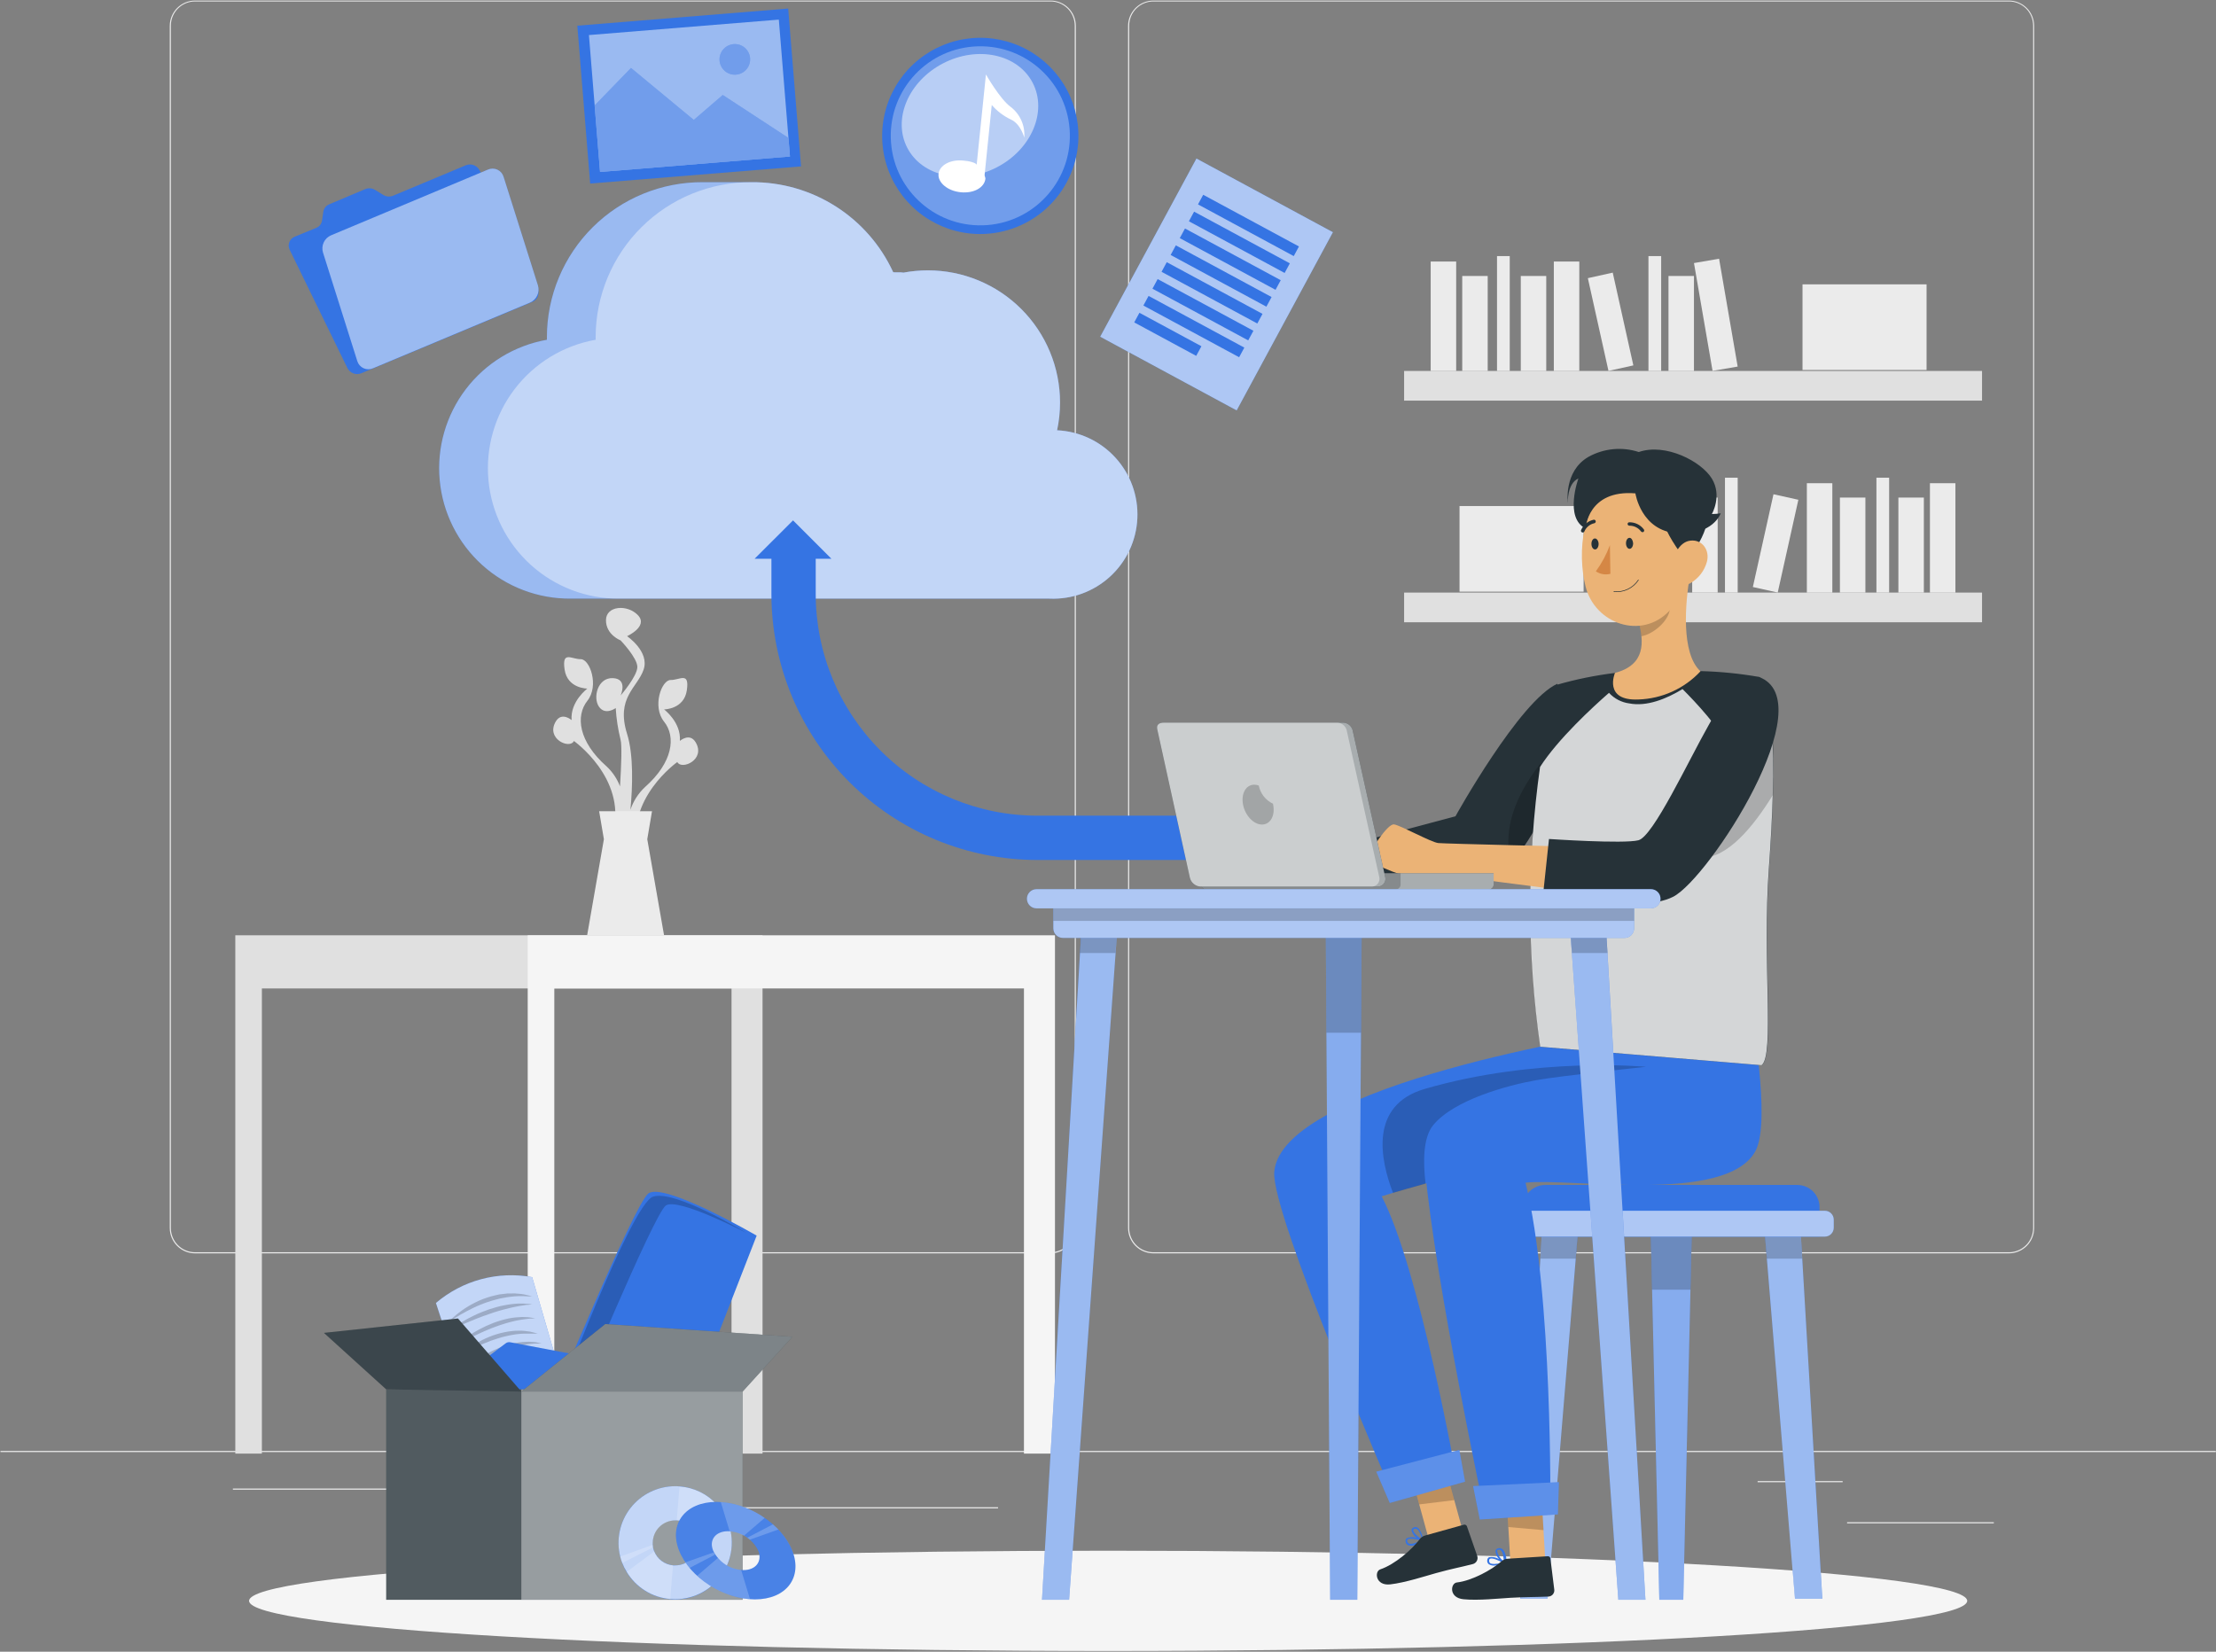 <svg width="1874" height="1397" viewBox="0 0 1874 1397" fill="none" xmlns="http://www.w3.org/2000/svg">
<rect x="0" y="0" width="1874" height="1397" fill="#808080" stroke="none"/>
<g clip-path="url(#clip0_14_356)">
<path d="M1873.83 1227.2H0.406V1228.14H1873.83V1227.2Z" fill="#EBEBEB"/>
<path d="M1686.12 1287.49H1562.02V1288.42H1686.12V1287.49Z" fill="#EBEBEB"/>
<path d="M1241.44 1297.68H1208.88V1298.61H1241.44V1297.68Z" fill="#EBEBEB"/>
<path d="M1558.27 1252.72H1486.37V1253.65H1558.27V1252.72Z" fill="#EBEBEB"/>
<path d="M358.793 1259.01H196.966V1259.95H358.793V1259.01Z" fill="#EBEBEB"/>
<path d="M415.895 1259.01H392.177V1259.95H415.895V1259.01Z" fill="#EBEBEB"/>
<path d="M844.011 1274.82H493.005V1275.76H844.011V1274.82Z" fill="#EBEBEB"/>
<path d="M888.411 1060.09H164.93C159.262 1060.08 153.83 1057.82 149.826 1053.81C145.822 1049.8 143.573 1044.36 143.573 1038.69V21.685C143.622 16.049 145.893 10.661 149.892 6.691C153.891 2.72 159.295 0.487 164.93 0.477H888.411C894.085 0.477 899.527 2.731 903.539 6.744C907.552 10.756 909.806 16.198 909.806 21.872V1038.69C909.806 1044.37 907.552 1049.81 903.539 1053.82C899.527 1057.84 894.085 1060.09 888.411 1060.09ZM164.93 1.227C159.511 1.237 154.317 3.396 150.488 7.232C146.66 11.068 144.51 16.265 144.51 21.685V1038.69C144.51 1044.11 146.66 1049.31 150.488 1053.15C154.317 1056.98 159.511 1059.14 164.93 1059.15H888.411C893.834 1059.14 899.032 1056.98 902.866 1053.15C906.701 1049.32 908.859 1044.12 908.869 1038.69V21.685C908.859 16.262 906.701 11.064 902.866 7.23C899.032 3.395 893.834 1.237 888.411 1.227H164.93Z" fill="#EBEBEB"/>
<path d="M1698.89 1060.09H975.375C969.704 1060.08 964.268 1057.82 960.258 1053.81C956.248 1049.8 953.991 1044.37 953.981 1038.69V21.685C954.04 16.046 956.319 10.658 960.324 6.688C964.329 2.718 969.737 0.487 975.375 0.477H1698.89C1704.52 0.497 1709.92 2.734 1713.91 6.704C1717.9 10.673 1720.16 16.056 1720.21 21.685V1038.69C1720.21 1044.36 1717.97 1049.79 1713.97 1053.8C1709.98 1057.81 1704.56 1060.07 1698.89 1060.09ZM975.375 1.227C969.953 1.237 964.755 3.395 960.921 7.23C957.086 11.064 954.928 16.262 954.918 21.685V1038.69C954.928 1044.12 957.086 1049.32 960.921 1053.15C964.755 1056.98 969.953 1059.14 975.375 1059.15H1698.89C1704.32 1059.14 1709.51 1056.98 1713.35 1053.15C1717.18 1049.32 1719.34 1044.12 1719.35 1038.69V21.685C1719.34 16.262 1717.18 11.064 1713.35 7.23C1709.51 3.395 1704.32 1.237 1698.89 1.227H975.375Z" fill="#EBEBEB"/>
<path d="M1676.15 313.752H1187.41V338.856H1676.15V313.752Z" fill="#E0E0E0"/>
<path d="M1231.44 221.205H1209.89V313.752H1231.44V221.205Z" fill="#EBEBEB"/>
<path d="M1335.56 221.205H1314.02V313.752H1335.56V221.205Z" fill="#EBEBEB"/>
<path d="M1453.77 218.831L1432.54 222.491L1448.26 313.693L1469.49 310.033L1453.77 218.831Z" fill="#EBEBEB"/>
<path d="M1258.11 233.42H1236.57V313.79H1258.11V233.42Z" fill="#EBEBEB"/>
<path d="M1307.61 233.42H1286.07V313.79H1307.61V233.42Z" fill="#EBEBEB"/>
<path d="M1432.53 233.42H1410.99V313.79H1432.53V233.42Z" fill="#EBEBEB"/>
<path d="M1363.84 230.585L1342.8 235.259L1360.24 313.715L1381.27 309.041L1363.84 230.585Z" fill="#EBEBEB"/>
<path d="M1276.74 216.596H1265.98V313.752H1276.74V216.596Z" fill="#EBEBEB"/>
<path d="M1404.8 216.596H1394.05V313.752H1404.8V216.596Z" fill="#EBEBEB"/>
<path d="M1629.24 240.501H1524.33V312.928H1629.24V240.501Z" fill="#EBEBEB"/>
<path d="M1187.41 526.312L1676.15 526.312V501.208L1187.41 501.208V526.312Z" fill="#E0E0E0"/>
<path d="M1632.09 501.245H1653.63V408.698H1632.09V501.245Z" fill="#EBEBEB"/>
<path d="M1528 501.245H1549.54V408.698H1528V501.245Z" fill="#EBEBEB"/>
<path d="M1394.1 497.566L1415.33 501.226L1431.05 410.024L1409.82 406.364L1394.1 497.566Z" fill="#EBEBEB"/>
<path d="M1605.41 501.208H1626.95V420.838H1605.41V501.208Z" fill="#EBEBEB"/>
<path d="M1555.95 501.208H1577.5V420.838H1555.95V501.208Z" fill="#EBEBEB"/>
<path d="M1431.03 501.208H1452.58V420.838H1431.03V501.208Z" fill="#EBEBEB"/>
<path d="M1482.34 496.493L1503.37 501.167L1520.81 422.711L1499.78 418.037L1482.34 496.493Z" fill="#EBEBEB"/>
<path d="M1586.83 501.208H1597.58V404.052H1586.83V501.208Z" fill="#EBEBEB"/>
<path d="M1458.76 501.208H1469.51V404.052H1458.76V501.208Z" fill="#EBEBEB"/>
<path d="M1234.28 500.421H1339.2V427.994H1234.28V500.421Z" fill="#EBEBEB"/>
<path d="M198.989 791.065V1229.45H221.47V836.027H618.637V1229.45H644.865V791.065H198.989Z" fill="#E0E0E0"/>
<path d="M446.282 791.065V1229.45H468.763V836.027H865.93V1229.45H892.158V791.065H446.282Z" fill="#F5F5F5"/>
<path d="M588.213 627.702C583.192 619.459 574.949 626.653 574.949 626.653C576.11 610.803 561.573 600.012 561.573 600.012C561.573 600.012 578.471 600.012 580.831 583.863C583.192 567.714 574.949 575.246 567.193 575.133C559.437 575.021 551.344 597.614 561.573 610.354C571.801 623.093 569.066 644.825 545.461 665.695C539.812 670.973 535.574 677.581 533.134 684.916C534.932 665.732 535.944 638.68 530.286 620.658C520.694 589.971 538.979 581.728 544.262 566.403C549.545 551.078 530.286 538.077 530.286 538.077C530.286 538.077 548.421 529.834 539.541 520.392C530.661 510.95 512.451 512.223 512.451 524.588C512.451 536.953 524.816 541.636 524.816 541.636C524.816 541.636 538.979 556.361 538.979 564.117C538.979 571.873 524.816 588.285 524.816 588.285C524.816 588.285 531.298 574.159 518.334 573.56C505.37 572.96 501.211 590.046 506.531 597.727C511.852 605.408 520.694 598.888 520.694 598.888C521.236 607.835 522.59 616.714 524.741 625.416C526.052 629.837 525.453 647.148 524.329 665.133C521.863 658.638 517.926 652.802 512.826 648.085C489.258 627.215 486.598 605.483 496.714 592.743C506.831 580.004 498.85 557.411 491.094 557.523C483.338 557.635 475.095 550.029 477.456 566.253C479.816 582.477 496.714 582.402 496.714 582.402C496.714 582.402 482.177 593.193 483.376 609.042C483.376 609.042 475.095 601.848 470.074 610.091C461.157 624.854 481.877 633.996 485.361 626.727C485.361 626.727 529.35 657.864 518.746 702.676L521.219 706.423C520.882 710.17 520.694 712.231 520.694 712.231L524.141 710.77L527.888 716.54C527.755 723.05 528.093 729.562 528.9 736.023L539.391 720.474C528.788 675.512 572.776 644.525 572.776 644.525C576.41 651.607 597.168 642.464 588.213 627.702Z" fill="#E0E0E0"/>
<path d="M561.573 791.065L547.372 709.795L551.381 686.153H506.681L510.69 709.795L496.527 791.065H561.573Z" fill="#EBEBEB"/>
<path d="M937.12 1396.41C1338.34 1396.41 1663.6 1377.42 1663.6 1353.99C1663.6 1330.57 1338.34 1311.58 937.12 1311.58C535.897 1311.58 210.642 1330.57 210.642 1353.99C210.642 1377.42 535.897 1396.41 937.12 1396.41Z" fill="#F5F5F5"/>
<path d="M1127.22 196.401L1011.79 134.07L930.396 284.802L1045.82 347.133L1127.22 196.401Z" fill="#3574E3"/>
<path opacity="0.6" d="M1127.22 196.401L1011.79 134.07L930.396 284.802L1045.82 347.133L1127.22 196.401Z" fill="white"/>
<path d="M1098.48 208.463L1017.51 164.737L1013.11 172.88L1094.08 216.606L1098.48 208.463Z" fill="#3574E3"/>
<path d="M1090.78 222.732L1009.81 179.006L1005.41 187.15L1086.38 230.875L1090.78 222.732Z" fill="#3574E3"/>
<path d="M1083.07 236.988L1002.1 193.262L997.701 201.406L1078.67 245.131L1083.07 236.988Z" fill="#3574E3"/>
<path d="M1075.34 251.24L994.369 207.514L989.971 215.657L1070.94 259.383L1075.34 251.24Z" fill="#3574E3"/>
<path d="M1067.66 265.476L986.69 221.75L982.292 229.893L1063.26 273.619L1067.66 265.476Z" fill="#3574E3"/>
<path d="M1059.97 279.765L978.998 236.039L974.6 244.182L1055.57 287.908L1059.97 279.765Z" fill="#3574E3"/>
<path d="M1052.29 294.001L971.319 250.275L966.921 258.418L1047.89 302.144L1052.29 294.001Z" fill="#3574E3"/>
<path d="M1016 292.851L963.576 264.543L959.178 272.687L1011.6 300.995L1016 292.851Z" fill="#3574E3"/>
<path d="M820.555 197.525C804.226 195.854 788.759 189.378 776.11 178.916C763.462 168.455 754.199 154.478 749.494 138.752C744.789 123.026 744.853 106.259 749.678 90.569C754.502 74.88 763.871 60.974 776.599 50.609C789.327 40.244 804.843 33.886 821.184 32.339C837.526 30.793 853.959 34.127 868.406 41.919C882.852 49.712 894.664 61.614 902.346 76.119C910.029 90.625 913.237 107.083 911.566 123.412C909.297 145.297 898.442 165.388 881.381 179.281C864.32 193.175 842.446 199.735 820.555 197.525Z" fill="#3574E3"/>
<path opacity="0.3" d="M834.839 190.375C876.536 187.167 907.738 150.763 904.53 109.065C901.321 67.367 864.918 36.165 823.22 39.374C781.522 42.582 750.32 78.986 753.528 120.684C756.737 162.382 793.141 193.584 834.839 190.375Z" fill="white"/>
<path d="M854.689 90.402C845.959 84.22 833.782 63.087 833.782 62.975L825.913 139.561C826.101 137.837 819.281 136.076 814.673 135.814C803.694 134.652 794.44 139.823 793.69 147.055C792.941 154.286 801.184 161.48 812.425 162.604C823.665 163.728 832.545 158.557 833.332 151.139C833.332 150.015 832.545 148.816 832.658 147.804L838.69 88.791C843.199 93.981 848.737 98.178 854.952 101.118C863.232 104.865 866.192 116.368 866.192 116.368C866.598 111.423 865.758 106.456 863.748 101.919C861.739 97.383 858.624 93.424 854.689 90.402Z" fill="white"/>
<path opacity="0.5" d="M843.067 141.471C872.35 126.287 885.886 94.305 873.302 70.037C860.717 45.77 826.778 38.408 797.496 53.593C768.214 68.778 754.678 100.76 767.262 125.027C779.846 149.294 813.785 156.656 843.067 141.471Z" fill="white"/>
<path d="M666.551 7.223L488.228 21.727L499.087 155.237L677.41 140.733L666.551 7.223Z" fill="#3574E3"/>
<path d="M658.626 16.592L498.042 29.653L507.458 145.424L668.042 132.362L658.626 16.592Z" fill="#3574E3"/>
<path opacity="0.5" d="M658.626 16.592L498.042 29.653L507.458 145.424L668.042 132.362L658.626 16.592Z" fill="white"/>
<path d="M666.747 116.63L668.021 132.367L507.431 145.443L502.859 89.166L533.621 57.467L586.714 101.418L611.219 80.323L666.747 116.63Z" fill="#3574E3"/>
<path opacity="0.3" d="M666.747 116.63L668.021 132.367L507.431 145.443L502.859 89.166L533.621 57.467L586.714 101.418L611.219 80.323L666.747 116.63Z" fill="white"/>
<path d="M634.337 49.187C634.543 51.742 633.987 54.301 632.74 56.54C631.492 58.78 629.608 60.599 627.326 61.768C625.045 62.937 622.468 63.403 619.921 63.108C617.375 62.813 614.973 61.769 613.019 60.109C611.066 58.449 609.649 56.246 608.946 53.781C608.244 51.315 608.289 48.697 609.075 46.257C609.86 43.816 611.352 41.664 613.361 40.071C615.37 38.479 617.806 37.517 620.361 37.309C622.059 37.171 623.767 37.368 625.388 37.89C627.01 38.412 628.512 39.249 629.81 40.352C631.108 41.455 632.176 42.803 632.953 44.319C633.729 45.835 634.2 47.489 634.337 49.187Z" fill="#3574E3"/>
<path opacity="0.3" d="M634.337 49.187C634.543 51.742 633.987 54.301 632.74 56.54C631.492 58.78 629.608 60.599 627.326 61.768C625.045 62.937 622.468 63.403 619.921 63.108C617.375 62.813 614.973 61.769 613.019 60.109C611.066 58.449 609.649 56.246 608.946 53.781C608.244 51.315 608.289 48.697 609.075 46.257C609.86 43.816 611.352 41.664 613.361 40.071C615.37 38.479 617.806 37.517 620.361 37.309C622.059 37.171 623.767 37.368 625.388 37.89C627.01 38.412 628.512 39.249 629.81 40.352C631.108 41.455 632.176 42.803 632.953 44.319C633.729 45.835 634.2 47.489 634.337 49.187Z" fill="white"/>
<path d="M324.097 164.852L317.203 160.618C315.98 159.863 314.597 159.405 313.166 159.281C311.734 159.157 310.293 159.371 308.959 159.906L278.348 172.833C277.061 173.356 275.932 174.204 275.072 175.294C274.211 176.385 273.649 177.68 273.439 179.053L272.315 186.546C272.125 187.917 271.574 189.211 270.718 190.298C269.862 191.384 268.732 192.223 267.444 192.729L249.16 200.223C248.115 200.647 247.172 201.285 246.389 202.097C245.607 202.909 245.004 203.876 244.62 204.935C244.235 205.995 244.076 207.123 244.155 208.248C244.233 209.372 244.547 210.467 245.076 211.463L293.785 311.279C294.815 313.348 296.584 314.954 298.742 315.78C300.9 316.606 303.29 316.591 305.437 315.738L450.291 255.264C451.342 254.848 452.294 254.215 453.083 253.406C453.873 252.596 454.482 251.629 454.871 250.567C455.261 249.506 455.421 248.374 455.342 247.246C455.263 246.118 454.946 245.02 454.413 244.023L405.703 144.244C404.68 142.169 402.913 140.555 400.755 139.722C398.596 138.889 396.203 138.898 394.051 139.748L332.34 165.564C331.006 166.099 329.565 166.313 328.134 166.189C326.702 166.066 325.319 165.608 324.097 164.852Z" fill="#3574E3"/>
<path d="M412.56 143.458L279.884 199.061C277.178 200.231 274.996 202.355 273.753 205.028C272.509 207.701 272.291 210.738 273.139 213.561L302.178 305.472C302.587 306.789 303.271 308.004 304.184 309.037C305.098 310.07 306.221 310.898 307.478 311.464C308.736 312.031 310.099 312.324 311.478 312.325C312.858 312.325 314.221 312.033 315.479 311.467L448.193 255.938C450.888 254.755 453.06 252.63 454.301 249.961C455.542 247.292 455.769 244.262 454.937 241.438L425.861 149.527C425.466 148.2 424.791 146.973 423.882 145.928C422.972 144.883 421.85 144.045 420.59 143.47C419.33 142.895 417.961 142.597 416.576 142.594C415.191 142.592 413.822 142.887 412.56 143.458Z" fill="#3574E3"/>
<path opacity="0.5" d="M412.56 143.458L279.884 199.061C277.178 200.231 274.996 202.355 273.753 205.028C272.509 207.701 272.291 210.738 273.139 213.561L302.178 305.472C302.587 306.789 303.271 308.004 304.184 309.037C305.098 310.07 306.221 310.898 307.478 311.464C308.736 312.031 310.099 312.324 311.478 312.325C312.858 312.325 314.221 312.033 315.479 311.467L448.193 255.938C450.888 254.755 453.06 252.63 454.301 249.961C455.542 247.292 455.769 244.262 454.937 241.438L425.861 149.527C425.466 148.2 424.791 146.973 423.882 145.928C422.972 144.883 421.85 144.045 420.59 143.47C419.33 142.895 417.961 142.597 416.576 142.594C415.191 142.592 413.822 142.887 412.56 143.458Z" fill="white"/>
<path d="M893.956 363.923C895.603 356.188 896.432 348.301 896.429 340.392C896.429 325.72 893.539 311.191 887.924 297.635C882.309 284.079 874.079 271.762 863.704 261.386C853.329 251.011 841.012 242.781 827.456 237.166C813.9 231.551 799.371 228.661 784.698 228.661C777.773 228.668 770.862 229.308 764.053 230.572C761.205 230.047 758.32 230.572 755.36 230.235C744.83 207.353 727.918 187.997 706.656 174.492C685.394 160.986 660.686 153.905 635.498 154.099H594.283C577.033 154.015 559.936 157.335 543.971 163.869C528.006 170.403 513.488 180.023 501.247 192.177C489.006 204.331 479.283 218.781 472.635 234.698C465.987 250.616 462.545 267.689 462.506 284.939C462.506 285.913 462.506 286.4 462.506 287.374C435.249 292.188 410.797 307.073 394.004 329.076C377.211 351.079 369.304 378.591 371.851 406.152C374.398 433.713 387.214 459.31 407.755 477.862C428.296 496.415 455.061 506.566 482.739 506.303H887.399C906.28 507.163 924.729 500.487 938.688 487.744C952.647 475.001 960.971 457.235 961.831 438.354C962.69 419.473 956.014 401.024 943.271 387.066C930.528 373.107 912.762 364.782 893.882 363.923H893.956Z" fill="#3574E3"/>
<path opacity="0.5" d="M893.956 363.923C895.603 356.188 896.432 348.301 896.429 340.392C896.429 325.72 893.539 311.191 887.924 297.635C882.309 284.079 874.079 271.762 863.704 261.386C853.329 251.011 841.012 242.781 827.456 237.166C813.9 231.551 799.371 228.661 784.698 228.661C777.773 228.668 770.862 229.308 764.053 230.572C761.205 230.047 758.32 230.572 755.36 230.235C744.83 207.353 727.918 187.997 706.656 174.492C685.394 160.986 660.686 153.905 635.498 154.099H594.283C577.033 154.015 559.936 157.335 543.971 163.869C528.006 170.403 513.488 180.023 501.247 192.177C489.006 204.331 479.283 218.781 472.635 234.698C465.987 250.616 462.545 267.689 462.506 284.939C462.506 285.913 462.506 286.4 462.506 287.374C435.249 292.188 410.797 307.073 394.004 329.076C377.211 351.079 369.304 378.591 371.851 406.152C374.398 433.713 387.214 459.31 407.755 477.862C428.296 496.415 455.061 506.566 482.739 506.303H887.399C906.28 507.163 924.729 500.487 938.688 487.744C952.647 475.001 960.971 457.235 961.831 438.354C962.69 419.473 956.014 401.024 943.271 387.066C930.528 373.107 912.762 364.782 893.882 363.923H893.956Z" fill="white"/>
<path opacity="0.4" d="M893.956 363.923C895.603 356.188 896.431 348.301 896.429 340.392C896.429 325.72 893.539 311.191 887.924 297.635C882.309 284.079 874.079 271.762 863.704 261.386C853.329 251.011 841.012 242.781 827.456 237.166C813.9 231.551 799.371 228.661 784.698 228.661C777.772 228.668 770.862 229.308 764.053 230.572C761.205 230.047 758.32 230.572 755.36 230.235C744.83 207.353 727.918 187.997 706.656 174.492C685.394 160.986 660.686 153.905 635.498 154.099C618.248 154.015 601.151 157.335 585.187 163.869C569.222 170.403 554.703 180.023 542.462 192.177C530.221 204.331 520.498 218.781 513.85 234.698C507.202 250.616 503.76 267.689 503.721 284.939C503.721 285.913 503.721 286.4 503.721 287.374C476.464 292.188 452.013 307.073 435.22 329.076C418.427 351.079 410.519 378.591 413.066 406.152C415.613 433.713 428.429 459.31 448.97 477.862C469.511 496.415 496.276 506.566 523.954 506.303H887.399C906.28 507.163 924.729 500.487 938.688 487.744C952.646 475.001 960.971 457.235 961.831 438.354C962.69 419.473 956.014 401.024 943.271 387.066C930.528 373.107 912.762 364.782 893.881 363.923H893.956Z" fill="white"/>
<path d="M1003.33 689.899H877.17C827.502 689.84 779.885 670.083 744.765 634.962C709.644 599.841 689.887 552.225 689.827 502.556V465.088H652.359V502.556C652.428 562.159 676.136 619.3 718.281 661.446C760.427 703.591 817.568 727.299 877.17 727.368H1003.33V689.899Z" fill="#3574E3"/>
<path d="M670.643 440.134L638.158 472.582H703.091L670.643 440.134Z" fill="#3574E3"/>
<path d="M391.128 1170.73L368.647 1102.05C379.734 1092.59 392.792 1085.72 406.871 1081.94C420.949 1078.16 435.693 1077.57 450.029 1080.21L468.763 1144.51L391.128 1170.73Z" fill="#3574E3"/>
<path opacity="0.7" d="M391.128 1170.73L368.647 1102.05C379.734 1092.59 392.792 1085.72 406.871 1081.94C420.949 1078.16 435.693 1077.57 450.029 1080.21L468.763 1144.51L391.128 1170.73Z" fill="white"/>
<g opacity="0.2">
<path d="M379.363 1118.28C382.046 1115.28 385.021 1112.56 388.243 1110.15C391.532 1107.61 395.015 1105.33 398.659 1103.33C400.645 1102.28 402.743 1101.15 404.954 1100.18C407.165 1099.21 409.375 1098.27 411.736 1097.56C414.035 1096.78 416.374 1096.13 418.743 1095.61L422.227 1094.82L425.712 1094.41C426.836 1094.41 427.96 1094.07 429.046 1094H432.269C434.244 1093.89 436.225 1093.95 438.189 1094.19C439.987 1094.37 441.636 1094.52 443.097 1094.79L446.844 1095.65L450.029 1096.47C450.029 1096.47 448.792 1096.47 446.732 1096.47L442.985 1096.28H438.114C436.221 1096.33 434.332 1096.48 432.456 1096.73C430.354 1096.93 428.265 1097.24 426.199 1097.67L422.902 1098.27L419.604 1099.13C417.346 1099.67 415.119 1100.33 412.935 1101.12C410.649 1101.72 408.514 1102.73 406.34 1103.52C404.167 1104.3 402.144 1105.31 400.158 1106.25C398.172 1107.19 396.411 1108.12 394.463 1109.14C392.515 1110.15 390.978 1111.01 389.442 1111.91C386.37 1113.71 383.822 1115.24 381.948 1116.44L379.363 1118.28Z" fill="black"/>
<path d="M381.349 1124.54C381.349 1124.54 382.211 1123.79 383.859 1122.62C385.508 1121.46 387.831 1119.78 390.791 1118.05C394.152 1116.03 397.616 1114.17 401.17 1112.51C404.917 1110.63 409.375 1108.99 413.684 1107.41C415.895 1106.77 418.106 1106.03 420.279 1105.43C422.452 1104.83 424.663 1104.3 426.798 1103.96C428.934 1103.63 430.995 1103.14 432.981 1102.99C434.966 1102.84 436.727 1102.58 438.563 1102.54C441.34 1102.46 444.118 1102.56 446.881 1102.84L450.029 1103.22C450.029 1103.22 448.867 1103.4 446.881 1103.59C445.907 1103.59 444.708 1103.59 443.359 1103.96L438.788 1104.68C437.102 1104.94 435.341 1105.43 433.43 1105.76C431.519 1106.1 429.683 1106.74 427.548 1107.19C425.412 1107.64 423.426 1108.39 421.29 1108.91C419.155 1109.44 417.056 1110.3 414.921 1110.97C406.378 1113.82 398.022 1117.27 391.765 1119.93C388.655 1121.31 385.995 1122.36 384.271 1123.22L381.349 1124.54Z" fill="black"/>
<path d="M386.632 1137.35C387.365 1136.62 388.14 1135.93 388.955 1135.29C390.454 1134.05 392.702 1132.29 395.399 1130.38C398.564 1128.2 401.854 1126.21 405.254 1124.42C409.142 1122.33 413.16 1120.49 417.281 1118.91C421.429 1117.35 425.687 1116.1 430.02 1115.17C432.025 1114.75 434.051 1114.45 436.09 1114.27C438.039 1114.27 439.837 1113.86 441.561 1113.89L446.169 1114.08C447.556 1114.08 448.717 1114.42 449.691 1114.53L452.726 1115.06C452.726 1115.06 451.602 1115.06 449.654 1115.24C448.68 1115.24 447.518 1115.24 446.207 1115.47L441.711 1116.07C440.1 1116.25 438.376 1116.7 436.503 1117C434.629 1117.3 432.756 1117.98 430.77 1118.39C428.784 1118.8 426.798 1119.63 424.737 1120.19C422.677 1120.75 420.653 1121.61 418.593 1122.32C416.532 1123.04 414.508 1123.86 412.523 1124.72C410.537 1125.58 408.551 1126.33 406.715 1127.23C402.968 1128.92 399.484 1130.64 396.524 1132.1C393.564 1133.56 391.053 1134.84 389.367 1135.85L386.632 1137.35Z" fill="black"/>
<path d="M389.779 1146.08C392.376 1143.51 395.197 1141.18 398.21 1139.11C401.3 1136.97 404.53 1135.05 407.877 1133.34C409.75 1132.44 411.624 1131.54 413.684 1130.72C415.745 1129.89 417.768 1129.11 419.904 1128.51C422.01 1127.85 424.149 1127.3 426.311 1126.86C428.397 1126.38 430.513 1126.04 432.643 1125.85C434.631 1125.59 436.634 1125.48 438.638 1125.51C440.415 1125.45 442.194 1125.52 443.959 1125.73L448.455 1126.33L451.827 1127.16C453.663 1127.65 454.712 1127.98 454.712 1127.98C454.712 1127.98 453.588 1127.98 451.715 1127.98H448.305H443.921C442.206 1127.98 440.492 1128.08 438.788 1128.28C436.877 1128.44 434.976 1128.71 433.093 1129.07C431.145 1129.33 429.346 1129.89 427.098 1130.34C424.85 1130.79 423.051 1131.43 421.028 1132.03C417.033 1133.24 413.106 1134.67 409.263 1136.3C405.516 1137.87 402.181 1139.49 399.296 1140.91C396.411 1142.33 394.013 1143.61 392.365 1144.66L389.779 1146.08Z" fill="black"/>
<path d="M394.125 1157.77C394.821 1157.04 395.559 1156.35 396.336 1155.71C397.797 1154.47 399.858 1152.71 402.518 1150.8C405.554 1148.62 408.72 1146.63 411.998 1144.84C413.759 1143.83 415.745 1142.86 417.618 1141.96C419.492 1141.06 421.627 1140.27 423.651 1139.37C425.674 1138.47 427.81 1137.95 429.871 1137.31C431.931 1136.67 434.03 1136.23 436.09 1135.85C438.036 1135.49 440 1135.23 441.973 1135.06C443.884 1135.06 445.72 1134.76 447.331 1134.84L451.827 1135.14C453.139 1135.14 454.3 1135.59 455.237 1135.74L458.159 1136.41H455.162C454.225 1136.41 453.064 1136.41 451.79 1136.41L447.443 1136.82C445.87 1137.01 444.146 1137.42 442.385 1137.65C440.624 1137.87 438.638 1138.55 436.802 1138.92C434.966 1139.3 433.055 1140.12 430.92 1140.65C428.784 1141.17 426.948 1142 424.962 1142.74C422.976 1143.49 420.99 1144.24 419.08 1145.11C417.169 1145.97 415.333 1146.72 413.459 1147.62C409.712 1149.3 406.528 1151.03 403.643 1152.49C400.757 1153.95 398.359 1155.18 396.748 1156.23L394.125 1157.77Z" fill="black"/>
</g>
<path d="M381.386 1171.22L427.547 1136.23C428.11 1135.79 428.759 1135.49 429.451 1135.32C430.142 1135.16 430.86 1135.15 431.557 1135.29L484.275 1145.29C485.308 1145.48 486.256 1145.99 486.989 1146.74C487.721 1147.49 488.201 1148.46 488.361 1149.49C488.522 1150.53 488.356 1151.59 487.885 1152.53C487.415 1153.47 486.664 1154.24 485.736 1154.73L442.235 1178.3C441.526 1178.67 440.746 1178.87 439.95 1178.9L384.496 1180.33C383.428 1180.34 382.382 1180.02 381.509 1179.4C380.635 1178.79 379.979 1177.91 379.634 1176.9C379.288 1175.89 379.272 1174.8 379.587 1173.78C379.902 1172.76 380.531 1171.86 381.386 1171.22Z" fill="#3574E3"/>
<path d="M464.604 1191.98C464.604 1191.98 535.57 1020.26 548.084 1009.62C560.599 998.978 639.882 1045.1 639.882 1045.1L569.291 1226.34L464.604 1191.98Z" fill="#3574E3"/>
<path opacity="0.2" d="M484.987 1190.74C484.987 1190.74 552.955 1026.7 563.071 1019.62C573.188 1012.54 631.114 1042.74 631.114 1042.74C631.114 1042.74 570.752 1005.87 552.243 1012.13C533.733 1018.39 470.636 1187 470.636 1187L484.987 1190.74Z" fill="black"/>
<path d="M628.005 1175.12H326.607V1353.09H628.005V1175.12Z" fill="#263238"/>
<path opacity="0.2" d="M628.005 1175.12H326.607V1353.09H628.005V1175.12Z" fill="white"/>
<path opacity="0.4" d="M628.004 1175.12H440.886V1353.09H628.004V1175.12Z" fill="white"/>
<path d="M440.886 1176.99L511.852 1119.85L670.157 1130.64L628.004 1176.99H440.886Z" fill="#263238"/>
<path d="M440.886 1176.99L387.269 1115.17L273.926 1127.35L326.607 1175.12L440.886 1176.99Z" fill="#263238"/>
<path opacity="0.1" d="M440.886 1176.99L387.269 1115.17L273.926 1127.35L326.607 1175.12L440.886 1176.99Z" fill="white"/>
<path opacity="0.4" d="M440.886 1176.99L511.852 1119.85L670.157 1130.64L628.004 1176.99H440.886Z" fill="white"/>
<path d="M570.94 1257.02C561.469 1257.02 552.211 1259.83 544.336 1265.09C536.462 1270.36 530.324 1277.83 526.7 1286.58C523.075 1295.33 522.127 1304.96 523.975 1314.25C525.822 1323.54 530.383 1332.07 537.08 1338.77C543.777 1345.47 552.309 1350.03 561.598 1351.87C570.886 1353.72 580.514 1352.77 589.264 1349.15C598.014 1345.52 605.493 1339.39 610.754 1331.51C616.016 1323.64 618.824 1314.38 618.824 1304.91C618.824 1292.21 613.779 1280.03 604.799 1271.05C595.819 1262.07 583.639 1257.02 570.94 1257.02ZM570.94 1323.98C567.159 1323.98 563.463 1322.86 560.319 1320.76C557.176 1318.66 554.727 1315.67 553.282 1312.18C551.836 1308.68 551.46 1304.84 552.201 1301.13C552.941 1297.42 554.765 1294.02 557.441 1291.35C560.117 1288.68 563.525 1286.86 567.235 1286.13C570.944 1285.39 574.787 1285.78 578.278 1287.23C581.769 1288.68 584.751 1291.13 586.846 1294.28C588.942 1297.43 590.056 1301.13 590.049 1304.91C590.049 1307.42 589.554 1309.9 588.593 1312.22C587.632 1314.53 586.224 1316.64 584.449 1318.41C582.674 1320.18 580.568 1321.58 578.249 1322.54C575.931 1323.5 573.447 1323.99 570.94 1323.98Z" fill="#3574E3"/>
<path opacity="0.7" d="M614.104 1284.11C613.239 1282.34 612.263 1280.63 611.181 1278.98C609.779 1276.75 608.173 1274.66 606.385 1272.72C598.203 1263.65 586.832 1258.1 574.649 1257.21C573.405 1257.07 572.154 1257.01 570.902 1257.02C563.63 1257.04 556.456 1258.7 549.924 1261.9C543.392 1265.09 537.672 1269.73 533.199 1275.47C528.725 1281.2 525.616 1287.88 524.105 1294.99C522.594 1302.1 522.722 1309.47 524.479 1316.52C524.923 1318.36 525.499 1320.17 526.202 1321.92C527.205 1324.53 528.46 1327.04 529.949 1329.41C533.834 1335.9 539.201 1341.37 545.61 1345.37C552.02 1349.38 559.288 1351.81 566.818 1352.46C568.205 1352.46 569.591 1352.64 570.977 1352.64C579.075 1352.64 587.038 1350.58 594.124 1346.66C601.21 1342.74 607.187 1337.09 611.498 1330.23C615.808 1323.38 618.312 1315.54 618.774 1307.46C619.236 1299.37 617.642 1291.3 614.141 1284L614.104 1284.11ZM570.94 1323.98C570.341 1324.02 569.74 1324.02 569.141 1323.98C565.679 1323.66 562.371 1322.4 559.576 1320.33C556.781 1318.27 554.608 1315.47 553.292 1312.25C552.847 1311.16 552.496 1310.03 552.243 1308.88C552.116 1308.16 552.029 1307.44 551.981 1306.71C551.943 1306.15 551.943 1305.58 551.981 1305.02C551.976 1302.51 552.465 1300.03 553.422 1297.71C554.378 1295.39 555.782 1293.29 557.553 1291.51C559.325 1289.74 561.429 1288.33 563.745 1287.37C566.061 1286.41 568.544 1285.91 571.052 1285.91C571.501 1285.88 571.952 1285.88 572.401 1285.91C576.335 1286.16 580.093 1287.63 583.154 1290.11C583.908 1290.74 584.61 1291.43 585.253 1292.17C585.804 1292.76 586.306 1293.4 586.752 1294.08C588.988 1297.26 590.18 1301.06 590.161 1304.95C590.156 1307.46 589.654 1309.95 588.684 1312.27C587.714 1314.59 586.295 1316.69 584.509 1318.46C582.723 1320.23 580.604 1321.63 578.275 1322.58C575.947 1323.52 573.454 1324 570.94 1323.98Z" fill="white"/>
<path opacity="0.2" d="M569.141 1323.87L566.781 1352.57C559.251 1351.92 551.982 1349.49 545.573 1345.48C539.163 1341.48 533.796 1336.01 529.912 1329.53L553.292 1312.14C554.608 1315.36 556.781 1318.15 559.576 1320.22C562.371 1322.29 565.679 1323.55 569.141 1323.87Z" fill="white"/>
<path opacity="0.2" d="M606.385 1272.72L583.042 1290.07C579.981 1287.59 576.222 1286.12 572.289 1285.87L574.649 1257.21C586.832 1258.1 598.203 1263.65 606.385 1272.72Z" fill="white"/>
<path opacity="0.2" d="M552.243 1308.77L526.24 1321.92C525.536 1320.16 524.96 1318.36 524.516 1316.52L551.981 1306.6C552.029 1307.32 552.116 1308.05 552.243 1308.77Z" fill="white"/>
<path opacity="0.2" d="M614.103 1284.11L586.639 1294.04C586.193 1293.37 585.692 1292.73 585.14 1292.13L611.181 1278.98C612.263 1280.63 613.239 1282.34 614.103 1284.11Z" fill="white"/>
<path d="M605.898 1270.33C579.67 1270.33 565.32 1288.8 574.312 1311.54C583.304 1334.28 611.968 1352.76 638.383 1352.76C664.799 1352.76 678.999 1334.32 670.007 1311.54C661.014 1288.76 632.351 1270.33 605.898 1270.33ZM628.641 1327.99C623.279 1327.87 618.054 1326.27 613.545 1323.37C609.035 1320.47 605.416 1316.37 603.088 1311.54C599.341 1302.47 605.149 1295.09 615.677 1295.09C621.037 1295.22 626.259 1296.82 630.767 1299.72C635.276 1302.63 638.896 1306.71 641.231 1311.54C644.865 1320.61 639.17 1327.99 628.641 1327.99Z" fill="#3574E3"/>
<path opacity="0.1" d="M658.242 1293.63C656.781 1292.13 655.244 1290.63 653.596 1289.21C651.405 1287.27 649.089 1285.48 646.664 1283.85C635.759 1276.16 622.986 1271.54 609.683 1270.48C608.371 1270.48 607.135 1270.48 605.936 1270.48C579.708 1270.48 565.357 1288.91 574.35 1311.69C575.74 1315.22 577.538 1318.58 579.708 1321.69C580.852 1323.32 582.104 1324.88 583.454 1326.34C585.373 1328.68 587.465 1330.87 589.712 1332.9C602.024 1344.23 617.715 1351.2 634.374 1352.76C635.798 1352.76 637.222 1352.76 638.608 1352.76C665.061 1352.76 679.224 1334.28 670.269 1311.54C667.443 1304.86 663.36 1298.78 658.242 1293.63ZM628.604 1327.99H626.768C619.13 1327.24 612.055 1323.64 606.947 1317.91C606.146 1317 605.419 1316.02 604.774 1314.99C604.4 1314.38 604.063 1313.76 603.762 1313.11C603.507 1312.64 603.282 1312.15 603.088 1311.65C599.341 1302.55 605.149 1295.2 615.678 1295.2C616.126 1295.17 616.578 1295.17 617.026 1295.2C621.314 1295.53 625.475 1296.81 629.204 1298.95C630.176 1299.49 631.114 1300.09 632.014 1300.75C632.766 1301.25 633.48 1301.8 634.149 1302.4C637.272 1304.86 639.722 1308.07 641.268 1311.73C644.865 1320.61 639.17 1327.99 628.604 1327.99Z" fill="white"/>
<path opacity="0.2" d="M626.768 1327.88L634.262 1352.61C617.602 1351.05 601.912 1344.08 589.599 1332.75L607.059 1317.76C612.133 1323.48 619.165 1327.09 626.768 1327.88Z" fill="white"/>
<path opacity="0.2" d="M646.664 1283.85L629.203 1298.84C625.475 1296.7 621.314 1295.42 617.026 1295.09L609.532 1270.4C622.895 1271.46 635.723 1276.11 646.664 1283.85Z" fill="white"/>
<path opacity="0.2" d="M604.774 1314.88L583.229 1326.12C581.879 1324.65 580.627 1323.1 579.482 1321.47L603.65 1313C603.986 1313.65 604.362 1314.27 604.774 1314.88Z" fill="white"/>
<path opacity="0.2" d="M658.242 1293.63L634.149 1302.21C633.48 1301.61 632.766 1301.06 632.014 1300.56L653.596 1289.32C655.244 1290.63 656.78 1292.13 658.242 1293.63Z" fill="white"/>
<path d="M1395.74 1030.86L1397.08 1089.2L1403.23 1353.09H1423.5L1429.61 1089.2L1430.96 1030.86H1395.74Z" fill="#3574E3"/>
<path opacity="0.4" d="M1395.74 1030.86L1397.08 1089.2L1403.23 1353.09H1423.5L1429.61 1089.2L1430.96 1030.86H1395.74Z" fill="white"/>
<path opacity="0.2" d="M1395.74 1030.86L1397.08 1090.81H1429.61L1430.96 1030.86H1395.74Z" fill="black"/>
<path d="M1285.65 1352.16L1304.39 1034.99H1335L1308.77 1352.16H1285.65Z" fill="#3574E3"/>
<path opacity="0.5" d="M1308.85 1352.16H1285.69L1302.7 1063.46L1304.39 1034.61H1335L1332.64 1063.46L1308.85 1352.16Z" fill="white"/>
<path opacity="0.2" d="M1335 1034.61L1332.64 1064.59H1302.7L1304.39 1034.61H1335Z" fill="black"/>
<path d="M1517.96 1352.16L1491.73 1034.99H1522.34L1541.08 1352.16H1517.96Z" fill="#3574E3"/>
<path opacity="0.5" d="M1517.88 1352.16L1494.09 1063.46L1491.73 1034.61H1522.34L1524.03 1063.46L1541.04 1352.16H1517.88Z" fill="white"/>
<path opacity="0.2" d="M1491.73 1034.61L1494.09 1064.59H1524.03L1522.34 1034.61H1491.73Z" fill="black"/>
<path d="M1538.72 1045.96H1287.98V1020.97C1287.98 1016 1289.95 1011.24 1293.46 1007.72C1296.98 1004.21 1301.74 1002.24 1306.71 1002.24H1519.98C1524.95 1002.24 1529.72 1004.21 1533.23 1007.72C1536.74 1011.24 1538.72 1016 1538.72 1020.97V1046.04V1045.96Z" fill="#3574E3"/>
<path d="M1283.52 1045.93H1543.21C1547.37 1045.93 1550.74 1042.55 1550.74 1038.39V1031.58C1550.74 1027.42 1547.37 1024.04 1543.21 1024.04H1283.52C1279.36 1024.04 1275.99 1027.42 1275.99 1031.58V1038.39C1275.99 1042.55 1279.36 1045.93 1283.52 1045.93Z" fill="#3574E3"/>
<path opacity="0.6" d="M1283.52 1045.93H1543.21C1547.37 1045.93 1550.74 1042.55 1550.74 1038.39V1031.58C1550.74 1027.42 1547.37 1024.04 1543.21 1024.04H1283.52C1279.36 1024.04 1275.99 1027.42 1275.99 1031.58V1038.39C1275.99 1042.55 1279.36 1045.93 1283.52 1045.93Z" fill="white"/>
<path d="M1323.38 646.811C1323.38 646.811 1322.33 649.658 1320.42 654.304C1318.51 658.95 1315.59 666.032 1312.03 673.751C1303.41 692.485 1290.9 716.315 1277.82 729.167C1274.54 732.623 1270.59 735.376 1266.21 737.26C1252.27 742.618 1217.31 743.592 1186.1 743.292C1154.89 742.992 1128.21 741.419 1128.21 741.419V717.776L1230.84 690.424C1230.84 690.424 1284.94 592.781 1317.01 578.318L1323.38 646.811Z" fill="#263238"/>
<path opacity="0.2" d="M1320.42 654.342C1318.48 659.213 1315.59 666.069 1312.03 673.788C1303.41 692.522 1290.9 716.352 1277.82 729.204C1264.52 680.195 1313.72 633.547 1313.72 633.547L1320.42 654.342Z" fill="black"/>
<path d="M1307.16 1326.04L1277.3 1321.96L1273.18 1250.99L1302.96 1255.11L1307.16 1326.04Z" fill="#EBB376"/>
<path opacity="0.2" d="M1302.96 1255.11L1273.18 1251.03L1275.54 1291.57L1305.32 1294.19L1302.96 1255.11Z" fill="black"/>
<path d="M1305.96 908.941L1313.23 863.304L1480.41 853.3C1480.41 853.3 1498.21 948.245 1484.54 973.537C1460.14 1018.69 1328.63 996.018 1290.11 1000.33C1313.27 1094.56 1311.02 1278.16 1311.02 1278.16L1256.05 1282.35C1256.05 1282.35 1213.79 1084.26 1205.21 990.098C1199.4 926.701 1252.08 928.275 1305.96 908.941Z" fill="#3574E3"/>
<path d="M1317.46 1280.89L1251.41 1285.2L1245.75 1256.91L1318.33 1253.58L1317.46 1280.89Z" fill="#3574E3"/>
<path d="M1238.29 1299.55L1208.24 1301.76L1189.43 1233.23L1219.45 1231.06L1238.29 1299.55Z" fill="#EBB376"/>
<path d="M1204.2 1302.77H1203.67C1203.67 1302.32 1202.14 1293.89 1198.5 1291.91C1198.04 1291.68 1197.52 1291.56 1197 1291.56C1196.48 1291.56 1195.97 1291.68 1195.5 1291.91C1194.93 1292.08 1194.44 1292.45 1194.1 1292.95C1193.77 1293.45 1193.62 1294.05 1193.67 1294.64C1194.39 1297.13 1195.96 1299.28 1198.09 1300.75C1195.36 1299.81 1192.38 1299.89 1189.7 1300.97C1189.34 1301.25 1189.05 1301.61 1188.87 1302.02C1188.68 1302.43 1188.61 1302.89 1188.65 1303.34C1188.6 1304.04 1188.75 1304.75 1189.09 1305.37C1189.43 1306 1189.94 1306.51 1190.56 1306.86C1192.44 1307.59 1194.52 1307.59 1196.4 1306.86C1199.01 1306.08 1201.52 1305.03 1203.9 1303.71H1204.16C1204.16 1303.71 1204.16 1303.71 1204.16 1303.49C1204.24 1303.39 1204.29 1303.26 1204.3 1303.14C1204.3 1303.01 1204.27 1302.88 1204.2 1302.77ZM1195.17 1294.38C1195.17 1293.97 1195.17 1293.44 1196.18 1293.07H1196.52C1196.78 1292.98 1197.06 1292.95 1197.34 1292.98C1197.62 1293.01 1197.89 1293.11 1198.13 1293.26C1200.3 1294.42 1201.87 1298.99 1202.51 1301.72L1201.84 1301.54C1198.88 1299.78 1195.43 1296.4 1195.17 1294.38ZM1191.23 1305.4C1190.86 1305.14 1190.56 1304.8 1190.36 1304.4C1190.16 1304 1190.06 1303.56 1190.07 1303.11C1190.05 1302.89 1190.09 1302.67 1190.17 1302.47C1190.26 1302.27 1190.39 1302.09 1190.56 1301.95C1192.28 1300.68 1197.75 1301.76 1201.8 1302.96C1196.82 1305.43 1192.99 1306.33 1191.23 1305.4Z" fill="#3574E3"/>
<path opacity="0.2" d="M1219.45 1231.06L1189.43 1233.27L1200.19 1272.42L1229.86 1268.79L1219.45 1231.06Z" fill="black"/>
<path d="M1179.24 1267.59L1232.15 1251.93C1232.15 1251.93 1200.56 1073.65 1168.45 1011.83C1170.85 1011.04 1174.03 1010.03 1177.97 1008.87C1185.05 1006.73 1194.45 1004.07 1205.51 1001C1282.39 979.682 1438.23 939.703 1438.23 939.703L1367.03 873.271C1367.03 873.271 1083.47 916.51 1077.59 991.222C1074.85 1027.12 1179.24 1267.59 1179.24 1267.59Z" fill="#3574E3"/>
<path d="M1238.97 1253.2L1175.27 1271.22L1163.84 1244.73L1234.13 1226.34L1238.97 1253.2Z" fill="#3574E3"/>
<path opacity="0.2" d="M1178.04 1008.98C1185.12 1006.85 1194.53 1004.19 1205.58 1001.11C1203.37 982.979 1203.33 962.184 1212.06 951.58C1229.41 930.448 1274.04 918.046 1299.44 913.55C1320.69 909.803 1392.06 902.309 1392.06 902.309C1392.06 902.309 1299.44 893.429 1204.72 921.043C1157.96 934.757 1167.06 980.506 1178.04 1008.98Z" fill="black"/>
<path d="M1489.86 900.998C1501.1 892.417 1490.31 812.609 1496.04 734.112C1504.77 614.588 1496.04 576.182 1487.23 572.473C1470.98 569.653 1454.53 568.025 1438.04 567.602C1413.91 566.74 1389.75 567.265 1365.69 569.176C1349.22 571.195 1332.93 574.502 1316.98 579.067C1316.98 579.067 1277.56 704.587 1302.74 885.373L1489.86 900.998Z" fill="#263238"/>
<path opacity="0.8" d="M1499.15 672.589C1498.66 690.162 1497.61 710.545 1495.89 734.075C1490.16 812.572 1500.87 892.38 1489.71 900.96L1302.55 885.336C1291.38 806.864 1291.31 727.21 1302.36 648.721C1317.58 624.966 1347.1 597.877 1360.67 585.999C1365.17 590.932 1371.28 594.106 1377.9 594.954C1392.48 597.802 1409.11 591.207 1422.86 582.814C1433.73 593.643 1454.34 615.562 1463.37 634.034C1464.31 635.948 1465.15 637.911 1465.88 639.916C1471.61 655.953 1489.11 636.169 1498.02 610.391C1499.56 631.087 1499.93 651.852 1499.15 672.589Z" fill="white"/>
<path d="M1429.16 486.483C1425.07 509.863 1421.44 552.577 1438.04 567.789C1431.3 575.026 1423.19 580.857 1414.19 584.947C1405.19 589.037 1395.47 591.305 1385.58 591.619C1355.61 592.931 1365.72 569.138 1365.72 569.138C1391.58 562.394 1390.45 543.135 1385.54 525.15L1429.16 486.483Z" fill="#EBB376"/>
<path opacity="0.2" d="M1411.36 502.332L1385.54 525.337C1386.75 529.515 1387.59 533.79 1388.05 538.114C1397.95 536.503 1411.32 525.3 1412.18 514.884C1412.68 510.685 1412.4 506.43 1411.36 502.332Z" fill="black"/>
<path d="M1372.47 425.971C1385.39 434.738 1379.51 449.576 1350.29 472.844C1338.45 457.594 1336.46 427.619 1345.9 420.126C1355.34 412.632 1361.23 418.365 1372.47 425.971Z" fill="#263238"/>
<path d="M1427.96 450.1C1426.57 481.687 1427.32 500.196 1411.7 516.682C1388.17 541.449 1348.97 527.66 1340.92 496.299C1333.73 468.123 1337.17 421.362 1367.86 408.136C1374.6 405.214 1381.98 404.066 1389.29 404.802C1396.6 405.538 1403.6 408.133 1409.62 412.339C1415.65 416.546 1420.5 422.224 1423.71 428.834C1426.92 435.444 1428.38 442.765 1427.96 450.1Z" fill="#EBB376"/>
<path d="M1381.09 459.468C1381.09 462.053 1379.81 464.151 1378.13 464.189C1376.44 464.226 1375.09 462.165 1375.05 459.58C1375.02 456.995 1376.29 454.934 1377.98 454.896C1379.66 454.859 1380.86 456.957 1381.09 459.468Z" fill="#263238"/>
<path d="M1351.9 460.03C1351.9 462.578 1350.62 464.676 1348.94 464.713C1347.25 464.751 1345.86 462.727 1345.83 460.105C1345.79 457.482 1347.1 455.421 1348.79 455.421C1350.47 455.421 1351.86 457.594 1351.9 460.03Z" fill="#263238"/>
<path d="M1361.45 461.079C1358.53 468.972 1354.53 476.424 1349.57 483.223C1351.35 484.434 1353.37 485.248 1355.49 485.61C1357.61 485.972 1359.79 485.874 1361.86 485.321L1361.45 461.079Z" fill="#D58745"/>
<path d="M1388.92 450.1C1389.25 450.143 1389.58 450.063 1389.85 449.876C1390.01 449.758 1390.14 449.61 1390.24 449.44C1390.34 449.271 1390.41 449.083 1390.44 448.889C1390.47 448.694 1390.45 448.495 1390.41 448.305C1390.36 448.114 1390.27 447.935 1390.15 447.777C1388.72 445.852 1386.85 444.3 1384.69 443.25C1382.53 442.2 1380.15 441.684 1377.75 441.745C1377.56 441.754 1377.37 441.802 1377.2 441.885C1377.03 441.968 1376.88 442.084 1376.75 442.228C1376.63 442.371 1376.53 442.538 1376.47 442.719C1376.41 442.9 1376.39 443.091 1376.4 443.281C1376.45 443.669 1376.64 444.024 1376.94 444.274C1377.24 444.525 1377.62 444.652 1378.01 444.63C1379.91 444.609 1381.78 445.04 1383.47 445.887C1385.17 446.734 1386.64 447.973 1387.76 449.501C1387.9 449.675 1388.07 449.818 1388.27 449.921C1388.47 450.024 1388.69 450.085 1388.92 450.1Z" fill="#263238"/>
<path d="M1338.45 450.4C1338.74 450.401 1339.02 450.321 1339.26 450.169C1339.51 450.016 1339.71 449.798 1339.83 449.538C1340.57 447.795 1341.71 446.253 1343.17 445.041C1344.62 443.829 1346.34 442.981 1348.19 442.569C1348.58 442.505 1348.94 442.288 1349.18 441.966C1349.41 441.644 1349.52 441.242 1349.46 440.846C1349.41 440.454 1349.2 440.1 1348.88 439.861C1348.57 439.622 1348.17 439.518 1347.78 439.572C1345.43 440.062 1343.24 441.107 1341.38 442.619C1339.52 444.132 1338.05 446.068 1337.1 448.265C1336.93 448.623 1336.91 449.032 1337.04 449.404C1337.18 449.776 1337.45 450.08 1337.81 450.25C1338 450.358 1338.22 450.41 1338.45 450.4Z" fill="#263238"/>
<path d="M1414.99 422.299C1400.34 427.619 1402.44 443.469 1425.07 473.144C1440.36 461.116 1449.62 432.603 1442.23 423.048C1434.85 413.494 1427.96 417.69 1414.99 422.299Z" fill="#263238"/>
<path d="M1443.51 475.017C1442.49 478.822 1440.73 482.388 1438.33 485.513C1435.93 488.637 1432.94 491.259 1429.53 493.227C1420.35 498.397 1413.27 490.791 1413.68 480.862C1414.1 471.87 1419.34 458.381 1429.57 457.257C1439.8 456.133 1445.98 465.575 1443.51 475.017Z" fill="#EBB376"/>
<path d="M1385.54 490.529C1383.33 493.922 1380.21 496.638 1376.55 498.377C1372.89 500.115 1368.82 500.81 1364.79 500.383" stroke="#263238" stroke-width="0.526" stroke-linecap="round" stroke-linejoin="round"/>
<path d="M1383 417.278C1383 417.278 1387.72 448.902 1418.18 451C1448.64 453.098 1455.16 434.176 1455.16 434.176C1452.68 434.537 1450.18 434.738 1447.67 434.776C1447.67 434.776 1456.59 419.451 1447.67 404.801C1438.75 390.151 1408.4 374.489 1385.88 382.32C1378.87 380.03 1371.47 379.214 1364.13 379.924C1356.79 380.633 1349.68 382.852 1343.24 386.441C1322.15 398.694 1325.89 425.409 1325.89 425.409C1325.89 425.409 1324.96 409.185 1334.81 404.651C1334.81 404.651 1322.63 438.036 1340.88 446.953C1340.84 446.841 1342.64 413.981 1383 417.278Z" fill="#263238"/>
<path d="M1331.18 716.127C1331.18 716.127 1222.52 713.655 1216.37 713.055C1210.23 712.456 1184.49 698.068 1178.91 697.281C1173.32 696.494 1158.75 719.762 1156.91 725.157C1155.08 730.553 1198.13 745.166 1202.29 744.529C1207.1 743.246 1211.78 741.502 1216.26 739.321L1327.17 753.596L1331.18 716.127Z" fill="#EBB376"/>
<path d="M1015.8 738.609V748.538C1015.8 751.498 1020.9 753.596 1023.86 753.596H1255.38C1258.38 753.596 1263.1 751.498 1263.1 748.538V738.609H1015.8Z" fill="#263238"/>
<path opacity="0.6" d="M1015.8 738.609V748.538C1015.8 751.498 1020.9 753.596 1023.86 753.596H1255.38C1258.38 753.596 1263.1 751.498 1263.1 748.538V738.609H1015.8Z" fill="white"/>
<path opacity="0.2" d="M1015.8 738.609V748.538C1015.8 751.498 1020.9 753.596 1023.86 753.596H1176.54C1179.54 753.596 1184.41 751.498 1184.41 748.538V738.609H1015.8Z" fill="black"/>
<path d="M978.673 616.873L1006.25 742.355C1006.74 744.402 1007.87 746.236 1009.49 747.586C1011.1 748.935 1013.1 749.729 1015.2 749.849H1165.68C1166.64 749.763 1167.58 749.463 1168.41 748.97C1169.25 748.477 1169.96 747.804 1170.51 747C1171.05 746.196 1171.4 745.281 1171.55 744.322C1171.69 743.363 1171.62 742.384 1171.34 741.456L1143.8 617.36C1143.24 615.464 1142.04 613.819 1140.41 612.7C1138.78 611.581 1136.81 611.057 1134.84 611.215H984.368C980.321 611.215 977.773 612.789 978.673 616.873Z" fill="#263238"/>
<path opacity="0.6" d="M978.673 616.873L1006.25 742.355C1006.74 744.402 1007.87 746.236 1009.49 747.586C1011.1 748.935 1013.1 749.729 1015.2 749.849H1165.68C1166.64 749.763 1167.58 749.463 1168.41 748.97C1169.25 748.477 1169.96 747.804 1170.51 747C1171.05 746.196 1171.4 745.281 1171.55 744.322C1171.69 743.363 1171.62 742.384 1171.34 741.456L1143.8 617.36C1143.24 615.464 1142.04 613.819 1140.41 612.7C1138.78 611.581 1136.81 611.057 1134.84 611.215H984.368C980.321 611.215 977.773 612.789 978.673 616.873Z" fill="white"/>
<path opacity="0.4" d="M978.673 616.873L1006.25 742.355C1006.74 744.402 1007.87 746.236 1009.49 747.586C1011.1 748.935 1013.1 749.729 1015.2 749.849H1160.62C1161.59 749.762 1162.52 749.461 1163.36 748.968C1164.19 748.476 1164.91 747.804 1165.45 747.001C1166 746.198 1166.36 745.284 1166.51 744.325C1166.66 743.366 1166.59 742.387 1166.32 741.456L1138.78 617.36C1138.21 615.464 1137.02 613.819 1135.39 612.7C1133.76 611.581 1131.79 611.057 1129.82 611.215H984.368C980.321 611.215 977.773 612.789 978.673 616.873Z" fill="white"/>
<path opacity="0.2" d="M1067.25 697.393C1060.24 697.393 1053.05 689.9 1051.21 680.607C1049.38 671.315 1053.61 663.672 1060.77 663.672C1062.05 663.699 1063.32 663.952 1064.51 664.421C1065.16 667.734 1066.58 670.848 1068.66 673.51C1070.74 676.173 1073.41 678.309 1076.47 679.746C1076.55 679.991 1076.61 680.241 1076.65 680.495C1078.53 689.9 1074.29 697.393 1067.25 697.393Z" fill="black"/>
<path opacity="0.2" d="M1499.15 672.589C1483 698.817 1460.41 726.731 1437.89 725.42C1414.32 724.033 1438.08 675.924 1463.4 634.034C1464.35 635.948 1465.18 637.912 1465.91 639.916C1471.65 655.953 1489.14 636.17 1498.06 610.391C1499.58 631.087 1499.94 651.852 1499.15 672.589Z" fill="black"/>
<path d="M1487.23 572.473C1542.8 592.481 1445.27 742.955 1414.96 758.467C1384.65 773.979 1304.99 756.106 1304.99 756.106L1309.93 709.608C1309.93 709.608 1372.99 713.879 1385.54 710.695C1398.1 707.51 1427.92 643.251 1445.08 613.089C1454.61 595.525 1469.33 581.338 1487.23 572.473Z" fill="#263238"/>
<path opacity="0.2" d="M1317.46 1280.89L1251.41 1285.2L1245.75 1256.91L1318.33 1253.58L1317.46 1280.89Z" fill="white"/>
<path opacity="0.2" d="M1238.97 1253.2L1175.27 1271.22L1163.84 1244.73L1234.13 1226.34L1238.97 1253.2Z" fill="white"/>
<path d="M1205.32 1298.69L1237.84 1289.62C1238.38 1289.45 1238.96 1289.5 1239.46 1289.75C1239.97 1290 1240.35 1290.44 1240.54 1290.97L1249.35 1316.3C1249.71 1317.67 1249.53 1319.12 1248.82 1320.35C1248.12 1321.58 1246.96 1322.48 1245.6 1322.86C1234.17 1325.82 1228.59 1326.6 1214.24 1330.57C1205.43 1333.01 1188.27 1338.63 1175.72 1340.05C1163.17 1341.48 1162.12 1329.04 1167.29 1327.35C1179.58 1323.23 1194.3 1310.42 1200.67 1301.72C1201.84 1300.22 1203.48 1299.15 1205.32 1298.69Z" fill="#263238"/>
<path d="M1274.34 1321.99C1274.34 1321.47 1273.81 1312.96 1270.59 1310.27C1270.11 1309.91 1269.57 1309.66 1268.99 1309.52C1268.41 1309.39 1267.8 1309.37 1267.22 1309.48C1266.61 1309.54 1266.04 1309.79 1265.58 1310.19C1265.12 1310.59 1264.8 1311.13 1264.67 1311.73C1264.8 1314.31 1265.85 1316.75 1267.63 1318.62C1265.12 1317.15 1262.18 1316.61 1259.31 1317.09C1258.9 1317.28 1258.55 1317.58 1258.28 1317.94C1258.02 1318.31 1257.84 1318.74 1257.78 1319.18C1257.6 1319.85 1257.61 1320.56 1257.81 1321.22C1258.01 1321.88 1258.39 1322.47 1258.9 1322.93C1260.59 1324.01 1262.62 1324.41 1264.6 1324.06C1267.27 1323.84 1269.91 1323.31 1272.46 1322.48C1272.51 1322.5 1272.55 1322.51 1272.6 1322.51C1272.64 1322.51 1272.69 1322.5 1272.73 1322.48V1322.26C1272.73 1322.26 1273.44 1322.26 1273.48 1321.99C1273.51 1321.73 1274.11 1321.99 1274.11 1321.99H1274.34ZM1266.06 1311.88C1266.06 1311.47 1266.32 1310.94 1267.29 1310.75H1267.63C1267.91 1310.73 1268.2 1310.77 1268.46 1310.86C1268.73 1310.96 1268.97 1311.11 1269.17 1311.32C1271.08 1312.89 1271.6 1317.65 1271.71 1320.5L1271.12 1320.16C1268.51 1318.08 1266.72 1315.15 1266.06 1311.88ZM1259.91 1321.81C1259.62 1321.48 1259.42 1321.09 1259.32 1320.66C1259.22 1320.24 1259.23 1319.79 1259.35 1319.37C1259.37 1319.15 1259.45 1318.94 1259.59 1318.76C1259.72 1318.59 1259.9 1318.45 1260.1 1318.36C1262.01 1317.46 1267.14 1319.67 1270.78 1321.66C1265.38 1323.12 1261.41 1323.12 1259.91 1321.96V1321.81Z" fill="#3574E3"/>
<path d="M1275.05 1318.36L1308.77 1316.26C1309.05 1316.23 1309.33 1316.25 1309.6 1316.32C1309.87 1316.4 1310.13 1316.52 1310.35 1316.7C1310.57 1316.87 1310.75 1317.09 1310.89 1317.34C1311.02 1317.58 1311.1 1317.86 1311.13 1318.14L1314.43 1344.74C1314.48 1345.43 1314.39 1346.13 1314.17 1346.78C1313.95 1347.44 1313.6 1348.05 1313.15 1348.57C1312.69 1349.1 1312.14 1349.52 1311.51 1349.83C1310.89 1350.14 1310.21 1350.32 1309.52 1350.36C1297.76 1350.92 1292.1 1350.58 1277.26 1351.41C1268.16 1351.93 1250.21 1353.88 1237.62 1352.64C1225.03 1351.41 1226.6 1339.04 1232.04 1338.44C1244.89 1336.98 1262.01 1327.54 1269.99 1320.35C1271.41 1319.14 1273.19 1318.44 1275.05 1318.36Z" fill="#263238"/>
<path d="M1124.88 1353.09H1147.81L1151.59 778.887H1121.13L1124.88 1353.09Z" fill="#3574E3"/>
<path opacity="0.4" d="M1121.09 779.824L1121.69 872.484L1124.84 1353.09H1147.81L1150.95 872.484L1151.55 779.824H1121.09Z" fill="white"/>
<path opacity="0.2" d="M1121.09 779.824L1121.69 873.496H1150.95L1151.55 779.824H1121.09Z" fill="black"/>
<path d="M881.18 1353.09H904.11L945.363 778.887H914.901L881.18 1353.09Z" fill="#3574E3"/>
<path opacity="0.5" d="M881.142 1353.09H904.11L943.34 807.438L945.363 779.824H914.901L913.253 807.438L881.142 1353.09Z" fill="white"/>
<path opacity="0.2" d="M913.253 806.052H943.34L945.363 779.824H914.902L913.253 806.052Z" fill="black"/>
<path d="M1368.57 1353.09H1391.5L1357.78 778.887H1327.32L1368.57 1353.09Z" fill="#3574E3"/>
<path opacity="0.5" d="M1327.32 779.824L1329.34 807.438L1368.57 1353.09H1391.5L1359.43 807.438L1357.78 779.824H1327.32Z" fill="white"/>
<path opacity="0.2" d="M1357.78 779.824H1327.32L1329.34 806.052H1359.43L1357.78 779.824Z" fill="black"/>
<path d="M1373.82 793.275L898.865 793.275C897.802 793.275 896.749 793.066 895.768 792.659C894.786 792.253 893.893 791.656 893.142 790.905C892.39 790.153 891.794 789.261 891.387 788.279C890.981 787.297 890.771 786.245 890.771 785.182V764.537L1381.91 764.537V785.182C1381.91 787.329 1381.06 789.387 1379.54 790.905C1378.02 792.423 1375.96 793.275 1373.82 793.275Z" fill="#3574E3"/>
<path opacity="0.6" d="M1373.82 793.275L898.865 793.275C897.802 793.275 896.749 793.066 895.768 792.659C894.786 792.253 893.893 791.656 893.142 790.905C892.39 790.153 891.794 789.261 891.387 788.279C890.981 787.297 890.771 786.245 890.771 785.182V764.537L1381.91 764.537V785.182C1381.91 787.329 1381.06 789.387 1379.54 790.905C1378.02 792.423 1375.96 793.275 1373.82 793.275Z" fill="white"/>
<path opacity="0.2" d="M890.771 778.887L1381.91 778.887V764.499L890.771 764.499V778.887Z" fill="black"/>
<path d="M876.534 768.284H1396.15C1398.3 768.274 1400.36 767.413 1401.87 765.889C1403.39 764.365 1404.24 762.303 1404.24 760.153C1404.24 758.007 1403.39 755.948 1401.87 754.43C1400.35 752.913 1398.29 752.06 1396.15 752.06H876.534C874.387 752.06 872.329 752.913 870.811 754.43C869.293 755.948 868.44 758.007 868.44 760.153C868.44 762.303 869.292 764.365 870.809 765.889C872.325 767.413 874.384 768.274 876.534 768.284Z" fill="#3574E3"/>
<path opacity="0.6" d="M876.534 768.284H1396.15C1398.3 768.274 1400.36 767.413 1401.87 765.889C1403.39 764.365 1404.24 762.303 1404.24 760.153C1404.24 758.007 1403.39 755.948 1401.87 754.43C1400.35 752.913 1398.29 752.06 1396.15 752.06H876.534C874.387 752.06 872.329 752.913 870.811 754.43C869.293 755.948 868.44 758.007 868.44 760.153C868.44 762.303 869.292 764.365 870.809 765.889C872.325 767.413 874.384 768.274 876.534 768.284Z" fill="white"/>
</g>
<defs>
<clipPath id="clip0_14_356">
<rect width="1873.43" height="1395.93" fill="white" transform="translate(0.406 0.477)"/>
</clipPath>
</defs>
</svg>
